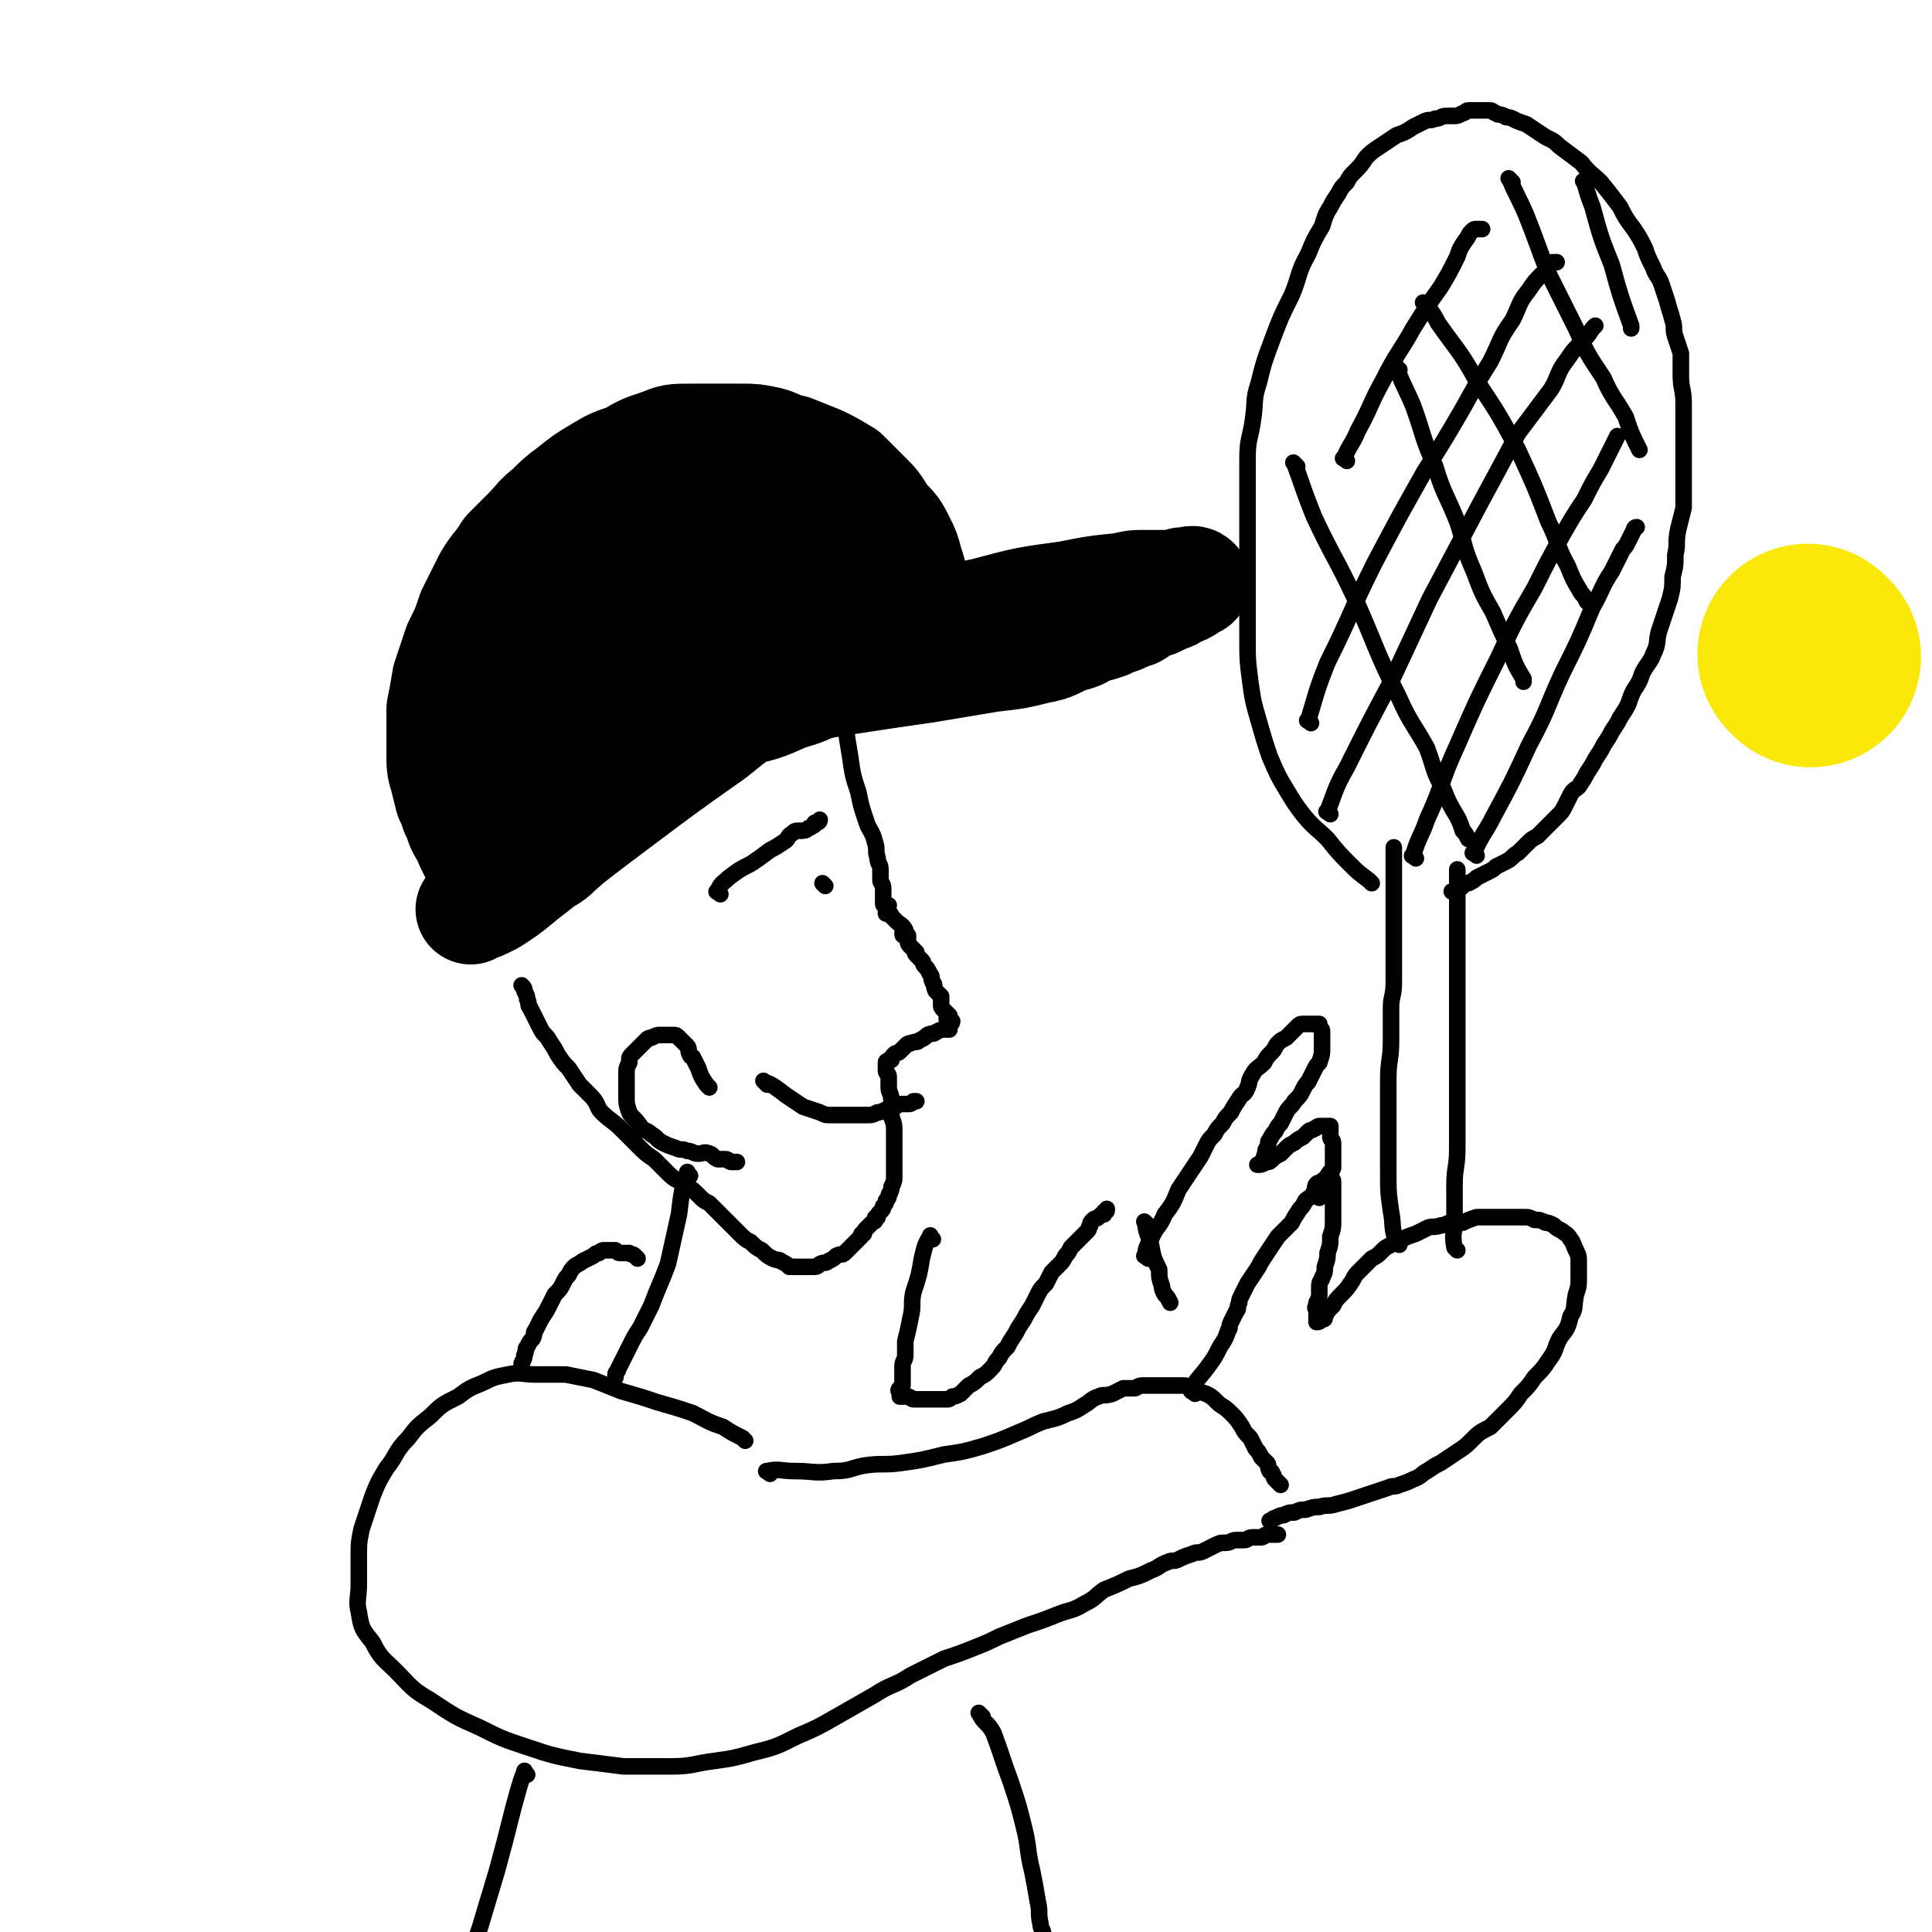 <svg viewBox='0 0 700 700' version='1.1' xmlns='http://www.w3.org/2000/svg' xmlns:xlink='http://www.w3.org/1999/xlink'><g fill='none' stroke='#000000' stroke-width='40' stroke-linecap='round' stroke-linejoin='round'><path d='M212,264c-1,-1 -2,-1 -1,-1 6,-1 7,0 14,-1 13,-2 14,-2 26,-4 15,-3 15,-4 29,-7 14,-2 14,-3 28,-5 13,-2 13,-2 27,-4 12,-2 12,-2 24,-4 9,-1 9,-1 17,-3 6,-1 6,-2 11,-4 4,-1 4,-1 7,-3 4,-1 4,-1 7,-2 2,-1 2,-1 5,-2 2,-1 2,-1 5,-2 2,-1 2,-2 4,-3 2,-1 2,0 4,-1 2,-1 2,-1 4,-2 1,0 1,0 2,-1 1,-1 1,-1 2,-1 1,0 1,0 2,-1 1,0 1,0 1,-1 0,0 0,0 0,0 1,-1 1,-1 2,-1 0,0 1,0 1,0 -1,-1 -2,0 -3,0 -1,0 -1,0 -1,0 -1,0 -1,0 -1,1 0,0 0,0 0,1 -1,0 -1,-1 -2,-1 -1,0 -1,0 -2,0 -1,0 -1,0 -2,0 -1,0 -1,0 -2,0 -2,0 -2,0 -5,0 -4,0 -4,0 -8,1 -10,1 -10,1 -20,3 -15,2 -15,2 -30,6 -19,4 -19,4 -37,8 -16,4 -16,4 -32,9 -13,3 -13,4 -25,8 -11,5 -10,5 -21,10 -6,2 -6,2 -12,5 -4,1 -4,1 -7,3 -1,0 -1,0 -2,1 -1,1 -1,1 -2,2 0,0 0,0 0,1 -1,0 -1,0 -1,0 0,1 -1,1 -1,1 0,0 1,0 2,0 3,0 3,0 7,-1 9,-2 9,-2 18,-5 11,-2 11,-2 22,-6 10,-2 10,-2 19,-6 7,-2 6,-2 13,-5 5,-1 5,-1 10,-3 3,-1 3,-1 6,-2 2,-1 2,0 4,-1 2,-1 2,-1 4,-2 1,-1 1,-1 2,-2 1,-1 1,-1 2,-2 1,-1 1,-1 2,-2 1,-1 1,-1 2,-3 1,-2 1,-2 1,-4 0,-2 0,-2 0,-4 0,-2 0,-2 0,-5 0,-3 0,-3 0,-6 -1,-4 -1,-4 -2,-7 -1,-4 -1,-4 -3,-8 -2,-4 -2,-4 -6,-8 -3,-5 -3,-5 -6,-8 -4,-4 -4,-4 -8,-8 -5,-3 -5,-3 -9,-5 -5,-2 -5,-2 -10,-4 -5,-1 -5,-2 -9,-3 -5,-1 -5,-1 -9,-1 -4,0 -4,0 -8,0 -6,0 -6,0 -11,0 -6,0 -6,0 -11,2 -6,2 -6,2 -11,5 -6,2 -6,2 -11,5 -5,3 -5,3 -10,7 -4,3 -4,3 -8,7 -4,3 -4,4 -8,8 -3,3 -3,3 -7,7 -3,5 -4,5 -7,10 -3,6 -3,6 -6,12 -2,6 -2,6 -5,12 -2,6 -2,6 -4,12 -1,6 -1,6 -2,11 0,4 0,4 0,8 0,4 0,4 0,8 0,4 0,5 1,8 1,4 1,4 2,8 1,2 1,2 2,5 1,2 1,2 2,5 1,2 1,2 3,5 0,1 0,1 1,3 1,2 1,2 2,4 1,1 1,1 2,2 1,1 0,1 1,2 0,1 0,1 1,2 0,0 0,1 1,1 0,-2 0,-3 1,-5 1,-4 0,-5 2,-9 3,-9 3,-9 7,-18 6,-10 6,-10 12,-21 7,-11 8,-10 16,-21 6,-8 6,-8 13,-15 6,-6 7,-5 13,-10 6,-5 6,-5 11,-8 6,-4 6,-3 11,-7 4,-2 4,-2 8,-5 4,-2 4,-2 8,-4 2,-1 2,-1 5,-2 3,-1 3,-1 6,-2 2,-1 2,-1 5,-1 2,0 2,0 4,0 2,0 2,-1 4,-1 1,0 1,0 3,0 1,0 1,0 3,0 1,0 1,0 2,0 1,0 1,0 2,0 1,0 2,0 2,0 -4,2 -5,1 -9,4 -12,6 -12,6 -23,13 -14,9 -14,9 -27,19 -11,8 -11,8 -22,16 -7,6 -7,6 -15,12 -5,4 -5,4 -10,8 -4,3 -4,3 -8,6 -3,2 -3,2 -6,5 -3,2 -3,2 -6,5 -2,2 -2,2 -5,5 -2,2 -1,2 -3,5 -1,2 -1,2 -2,4 -1,2 -1,2 -2,4 -1,1 0,1 -1,3 0,1 0,1 -1,3 0,1 0,1 -1,2 -1,1 -1,1 -1,2 0,0 0,1 0,1 1,-5 0,-6 2,-10 4,-10 4,-10 10,-19 9,-13 9,-13 19,-26 7,-10 8,-10 16,-19 6,-6 6,-6 12,-12 4,-4 4,-4 8,-7 2,-2 2,-2 5,-4 2,-2 2,-2 4,-4 1,-1 2,-1 3,-2 1,-1 1,-1 2,-3 1,-1 1,-2 2,-3 1,-1 1,0 2,-1 1,-1 0,-1 1,-2 0,0 0,0 1,-1 0,-1 0,-1 1,-2 1,-1 1,-1 2,-1 0,-1 0,-1 0,-2 0,-1 1,-1 1,-2 0,-1 0,-1 0,-2 0,-1 0,-1 0,-1 -1,-1 -1,0 -2,0 -2,1 -2,1 -5,2 -5,3 -5,3 -10,7 -7,6 -7,6 -14,11 -7,5 -7,5 -13,10 -6,5 -5,5 -10,10 -4,4 -4,4 -8,8 -3,5 -3,5 -6,9 -2,5 -2,5 -5,10 -2,6 -2,6 -4,11 -1,6 -1,6 -2,11 -1,5 -1,5 -1,10 0,5 0,5 0,9 0,4 0,4 1,7 0,2 0,2 1,5 0,2 0,2 1,4 0,2 0,2 1,4 0,1 0,1 1,2 1,1 2,1 4,0 4,-2 5,-2 8,-5 9,-8 9,-8 17,-17 8,-8 7,-8 15,-16 7,-6 7,-6 14,-11 6,-5 6,-4 11,-8 5,-4 5,-4 10,-8 5,-2 5,-2 10,-5 4,-2 4,-2 8,-5 5,-2 5,-2 9,-5 4,-2 4,-2 8,-4 2,-1 2,-2 5,-3 2,-1 2,0 4,-1 1,-1 1,-1 3,-2 1,0 1,-1 2,-1 1,0 1,0 2,0 1,0 1,0 1,-1 0,0 0,-1 0,0 -2,0 -2,0 -4,1 -4,2 -5,2 -9,4 -8,3 -8,3 -16,7 -11,6 -11,6 -21,13 -14,8 -14,8 -26,17 -10,6 -10,6 -19,13 -8,6 -8,6 -16,13 -6,5 -6,5 -12,11 -4,4 -4,4 -9,9 -3,3 -3,3 -6,6 -2,2 -2,2 -4,4 -1,1 -2,1 -3,3 -1,1 -1,1 -2,3 -1,1 0,1 -1,2 0,1 0,0 -1,1 0,1 0,0 -1,1 0,0 -1,1 0,0 3,-1 3,-1 7,-3 8,-5 8,-6 16,-12 15,-12 15,-12 31,-24 16,-12 16,-12 33,-24 10,-8 10,-8 21,-16 0,-1 1,-1 1,-1 0,0 0,0 0,0 '/></g>
<g fill='none' stroke='#000000' stroke-width='6' stroke-linecap='round' stroke-linejoin='round'><path d='M307,255c-1,-1 -1,-2 -1,-1 -1,2 0,3 0,7 1,7 1,7 2,13 1,7 1,7 3,13 1,5 1,5 3,11 1,3 2,3 3,7 1,3 0,3 1,6 0,2 1,2 1,4 0,2 0,2 0,4 0,1 1,1 1,3 0,1 0,1 0,3 0,1 0,1 0,2 0,1 0,1 1,1 0,0 0,0 1,0 0,1 -1,1 -1,2 0,0 0,0 0,1 0,0 1,0 1,0 1,0 1,1 1,1 1,1 1,1 1,1 1,1 1,1 1,1 1,1 2,1 3,3 0,0 -1,0 -1,1 0,1 0,1 1,1 0,0 0,0 1,0 0,1 0,1 0,2 0,1 0,1 1,2 1,1 1,1 2,2 0,0 -1,0 0,1 1,1 1,1 2,2 1,1 0,1 1,2 1,1 1,1 2,3 1,1 0,1 1,3 1,1 0,1 1,3 1,1 1,1 2,2 0,1 0,1 0,3 0,1 0,1 1,2 1,1 1,1 2,2 0,0 -1,0 -1,1 0,0 0,1 1,1 0,0 0,0 1,0 0,1 -1,1 -1,2 0,0 0,0 0,1 -1,0 -1,0 -2,0 -1,0 -1,0 -3,1 -1,1 -1,0 -3,1 -1,1 -1,1 -3,2 -1,1 -1,0 -3,1 -1,0 -1,0 -2,1 -1,1 -1,1 -2,2 -1,1 -1,0 -2,1 -1,1 -1,1 -1,2 -1,0 -1,0 -1,0 0,1 -1,0 -1,1 0,1 0,1 0,3 0,1 1,1 1,2 0,2 0,2 0,4 0,2 1,2 1,5 0,2 0,2 0,5 0,2 1,2 1,5 0,2 0,2 0,5 0,2 0,2 0,4 0,2 0,2 0,4 0,2 0,2 0,4 0,2 0,2 -1,4 0,1 0,1 -1,3 0,1 0,1 -1,2 0,1 0,1 -1,2 0,1 0,1 -1,2 -1,1 -1,1 -1,2 -1,0 -1,0 -1,1 0,1 0,0 -1,1 -1,1 -1,1 -2,2 -1,1 -1,1 -1,2 -1,0 -1,0 -1,1 -1,1 -1,1 -2,2 -1,1 -1,1 -2,2 -1,1 -1,1 -2,2 -1,1 -1,0 -3,1 -1,1 -1,1 -3,2 -1,1 -1,0 -3,1 -1,1 -1,1 -3,1 -1,0 -1,0 -3,0 -1,0 -1,0 -2,0 -1,0 -1,0 -3,0 -1,-1 -1,-1 -3,-2 -1,-1 -1,0 -3,-1 -2,-1 -2,-1 -4,-3 -2,-1 -2,-1 -4,-3 -2,-1 -2,-1 -4,-3 -2,-2 -2,-2 -4,-4 -1,-1 -1,-1 -3,-3 -2,-2 -2,-2 -4,-4 -2,-1 -2,-1 -4,-3 -2,-2 -2,-2 -5,-4 -3,-2 -3,-1 -6,-4 -2,-2 -2,-2 -5,-5 -3,-2 -3,-2 -6,-5 -3,-3 -3,-3 -6,-6 -3,-3 -4,-3 -7,-6 -2,-2 -1,-3 -4,-6 -2,-2 -2,-2 -4,-4 -2,-3 -2,-3 -4,-6 -2,-2 -2,-2 -4,-5 -1,-2 -1,-2 -3,-5 -1,-2 -2,-2 -3,-4 -1,-2 -1,-2 -2,-4 -1,-2 -1,-2 -2,-4 -1,-1 0,-1 -1,-3 0,-1 0,-1 -1,-3 0,-1 0,-1 -1,-2 0,0 0,0 0,0 '/><path d='M250,426c-1,-1 -1,-2 -1,-1 -2,6 -2,7 -3,15 -2,9 -2,9 -4,18 -3,8 -3,7 -6,15 -2,4 -2,4 -4,8 -2,3 -2,3 -4,7 -1,2 -1,2 -2,4 -1,2 -1,2 -2,4 0,1 -1,1 -1,2 0,0 0,0 0,1 '/><path d='M338,449c-1,-1 -1,-2 -1,-1 -2,3 -2,4 -3,8 -1,6 -1,6 -3,12 -1,4 0,5 -1,9 -1,5 -1,5 -2,9 0,2 0,2 0,5 0,2 -1,2 -1,4 0,1 0,1 0,3 0,1 0,1 0,2 0,0 0,0 0,1 0,0 0,0 0,1 0,0 0,1 -1,1 0,0 0,0 0,0 -1,1 0,1 0,2 0,0 0,0 0,1 0,0 0,0 1,0 1,0 1,0 2,0 1,0 1,1 2,1 1,0 1,0 2,0 0,0 0,0 1,0 1,0 1,0 2,0 1,0 1,0 2,0 1,0 1,0 2,0 1,0 1,0 3,0 1,0 1,0 2,-1 1,0 1,0 3,-1 1,-1 1,-1 3,-3 2,-1 2,-1 4,-3 2,-1 2,-1 4,-3 2,-2 1,-2 3,-4 1,-2 1,-2 3,-4 1,-2 1,-2 3,-5 1,-2 1,-2 3,-5 1,-2 1,-2 3,-5 1,-2 1,-2 2,-4 1,-2 1,-2 3,-4 1,-2 1,-2 2,-4 1,-1 1,-1 3,-3 1,-1 1,-1 2,-3 1,-1 1,-1 2,-3 1,-1 1,-1 2,-2 1,-1 1,-1 2,-2 1,-1 1,-1 2,-2 1,-1 0,-1 1,-2 0,-1 0,-1 1,-2 1,-1 1,0 2,-1 1,-1 1,-1 2,-1 0,-1 0,-1 0,-1 1,0 1,0 1,-1 '/><path d='M270,522c-1,-1 -1,-1 -1,-1 -4,-2 -4,-2 -7,-4 -6,-2 -5,-2 -11,-5 -6,-2 -6,-2 -13,-4 -6,-2 -6,-2 -13,-4 -5,-2 -5,-2 -10,-4 -5,-1 -5,-1 -10,-2 -5,0 -6,0 -11,0 -5,0 -5,-1 -10,0 -5,1 -5,1 -9,3 -5,2 -5,2 -9,5 -6,3 -6,3 -10,7 -5,4 -5,4 -8,8 -5,5 -4,6 -8,11 -3,5 -3,5 -5,10 -2,6 -2,6 -4,12 -1,5 -1,5 -1,10 0,5 0,5 0,10 0,5 -1,6 0,10 1,6 1,6 5,11 3,6 4,6 8,10 6,6 6,7 13,11 9,6 9,6 18,10 8,4 8,4 17,7 9,3 9,3 19,5 8,1 8,1 16,2 8,0 8,0 17,0 8,0 8,-1 16,-2 7,-1 7,-1 14,-3 8,-2 8,-2 16,-6 7,-3 7,-3 14,-7 7,-4 7,-4 14,-8 6,-4 7,-3 13,-7 6,-3 6,-3 12,-6 6,-2 6,-2 11,-4 5,-2 5,-2 9,-4 5,-2 5,-2 10,-4 6,-2 6,-2 11,-4 5,-2 5,-1 10,-4 4,-2 3,-2 7,-5 5,-2 5,-2 9,-4 4,-1 4,-1 8,-3 3,-1 3,-2 6,-3 2,-1 2,0 4,-1 2,-1 2,-1 5,-2 2,-1 2,0 4,-1 2,-1 2,-1 4,-2 2,-1 2,-1 4,-1 2,0 2,-1 4,-1 1,0 1,0 3,0 1,0 1,-1 3,-1 1,0 1,0 3,0 1,0 1,-1 2,-1 1,0 1,0 2,0 1,0 1,0 2,0 0,0 0,0 0,0 '/><path d='M279,534c-1,-1 -2,-1 -1,-1 4,-1 5,0 10,0 7,0 7,1 14,0 6,0 6,-1 11,-2 7,-1 7,0 14,-1 7,-1 7,-1 15,-3 7,-1 7,-1 14,-3 6,-2 6,-2 13,-5 5,-2 4,-2 9,-4 4,-1 5,-1 9,-3 3,-1 3,-1 6,-3 2,-1 2,-2 5,-3 2,-1 2,0 5,-1 2,-1 2,-1 4,-2 2,0 2,0 4,0 1,0 1,-1 3,-1 2,0 2,0 5,0 2,0 2,0 4,0 2,0 2,0 5,0 2,0 2,0 4,1 2,1 2,1 5,2 2,1 2,1 4,3 2,2 2,1 5,4 2,2 2,2 4,5 1,2 1,2 3,4 1,2 1,2 2,4 1,1 1,1 2,3 1,1 1,1 2,2 1,1 0,1 1,3 0,0 1,0 1,1 1,1 0,1 1,2 1,1 1,1 2,2 '/><path d='M433,505c-1,-1 -2,-1 -1,-1 1,-4 2,-4 5,-8 3,-4 3,-4 5,-8 2,-3 2,-3 3,-6 1,-1 0,-1 1,-3 1,-2 1,-2 2,-4 1,-1 0,-1 1,-3 0,-1 0,-1 1,-3 1,-2 1,-2 2,-4 2,-3 2,-3 4,-6 1,-2 1,-2 3,-5 2,-3 2,-3 4,-6 2,-2 2,-2 5,-5 1,-2 1,-2 3,-5 1,-1 1,-1 2,-3 1,-1 2,-1 3,-3 1,-1 0,-2 1,-3 1,-1 1,0 2,-1 1,-1 1,-1 2,-1 0,-1 0,0 1,0 0,0 1,0 1,1 0,1 0,1 0,2 0,1 0,1 0,2 0,2 0,2 0,5 0,2 0,2 0,5 0,3 0,3 -1,6 0,3 0,3 -1,6 0,2 0,2 -1,5 0,2 0,2 -1,4 0,1 -1,1 -1,3 0,1 0,1 0,3 0,1 0,1 -1,3 0,0 0,0 0,1 -1,1 0,1 0,2 0,1 0,1 0,2 0,0 0,0 0,1 0,0 0,0 0,1 1,0 1,0 2,-1 1,0 1,0 1,-1 1,-2 1,-2 3,-4 1,-2 1,-2 3,-4 2,-2 2,-2 4,-5 1,-2 1,-2 3,-4 2,-2 2,-2 4,-4 2,-1 2,-1 4,-3 1,-1 1,-1 3,-2 2,-1 2,-1 4,-2 2,-1 2,-1 5,-2 2,-1 2,-1 4,-2 2,-1 2,0 5,-1 2,0 2,-1 4,-1 2,0 2,0 4,0 2,-1 2,-1 5,-2 2,0 2,0 5,0 2,0 2,0 4,0 2,0 2,0 4,0 2,0 2,0 4,0 2,0 2,0 4,1 2,0 2,0 4,1 1,0 1,0 3,1 1,1 1,1 3,2 1,1 2,1 3,3 1,1 1,2 2,4 1,2 1,2 1,5 0,2 0,2 0,5 0,3 0,3 -1,6 -1,5 0,5 -2,8 -1,5 -2,5 -4,8 -2,4 -1,4 -4,8 -2,3 -2,3 -5,6 -2,3 -2,3 -5,6 -2,3 -2,3 -5,6 -3,3 -3,3 -6,6 -4,2 -4,2 -7,5 -2,2 -2,2 -5,4 -3,2 -3,2 -6,4 -2,1 -2,1 -5,3 -2,1 -2,2 -5,3 -2,1 -2,1 -5,2 -2,1 -2,0 -4,1 -3,1 -3,1 -6,2 -3,1 -3,1 -6,2 -3,1 -3,1 -7,2 -3,1 -3,0 -6,1 -2,0 -2,0 -5,1 -2,0 -2,0 -4,1 -2,0 -2,0 -4,1 -1,0 -1,0 -3,1 -1,0 -1,1 -2,1 0,0 0,0 0,0 '/><path d='M528,453c-1,-1 -1,-1 -1,-1 -1,-5 0,-5 0,-9 0,-7 0,-7 0,-14 0,-6 1,-6 1,-13 0,-7 0,-7 0,-15 0,-6 0,-6 0,-12 0,-5 0,-5 0,-10 0,-5 0,-5 0,-10 0,-6 0,-6 0,-11 0,-5 0,-5 0,-10 0,-5 0,-5 0,-10 0,-3 0,-3 0,-6 0,-2 0,-2 0,-4 0,-2 0,-2 0,-4 0,-1 0,-1 0,-3 0,-1 0,-1 0,-2 0,-1 0,-1 0,-2 0,-1 0,-1 0,-1 0,-1 0,-1 0,-1 '/><path d='M507,451c-1,-1 -1,-1 -1,-1 -2,-5 -1,-6 -2,-11 -1,-7 -1,-7 -1,-15 0,-8 0,-8 0,-16 0,-9 0,-9 0,-17 0,-7 1,-7 1,-14 0,-6 0,-6 0,-12 0,-4 1,-4 1,-9 0,-4 0,-4 0,-8 0,-3 0,-3 0,-7 0,-3 0,-3 0,-7 0,-2 0,-2 0,-5 0,-2 0,-2 0,-5 0,-1 0,-1 0,-3 0,-1 0,-1 0,-3 0,-1 0,-1 0,-3 0,-1 0,-1 0,-2 0,-1 0,-1 0,-2 0,-1 0,-1 0,-2 0,-1 0,-1 0,-1 0,-1 0,-1 0,-1 '/><path d='M497,320c-1,-1 -1,-1 -1,-1 -4,-3 -4,-3 -7,-6 -4,-4 -4,-4 -8,-9 -4,-4 -5,-4 -9,-9 -3,-4 -3,-4 -6,-9 -3,-5 -3,-5 -6,-12 -2,-6 -2,-6 -4,-13 -2,-7 -2,-7 -3,-14 -1,-8 -1,-8 -1,-16 0,-7 0,-7 0,-13 0,-7 0,-7 0,-13 0,-6 0,-6 0,-12 0,-7 0,-7 0,-14 0,-7 0,-7 0,-13 0,-7 1,-7 2,-14 1,-7 0,-7 2,-13 2,-8 2,-8 5,-16 3,-8 3,-8 7,-16 3,-7 2,-8 6,-15 2,-5 2,-5 5,-10 1,-3 1,-4 3,-7 1,-2 1,-2 3,-5 1,-2 1,-2 3,-4 1,-2 1,-2 3,-4 2,-2 2,-2 4,-5 2,-2 2,-2 5,-4 3,-2 3,-2 6,-4 3,-1 3,-1 6,-3 2,-1 2,-1 4,-2 2,-1 2,0 4,-1 2,0 2,-1 4,-1 1,0 1,0 3,0 1,0 1,0 3,-1 1,0 1,-1 2,-1 1,0 1,0 2,0 0,0 0,0 0,0 1,0 1,0 2,0 0,0 0,0 1,0 0,0 0,0 1,0 0,0 0,0 1,0 0,0 0,0 1,0 0,0 0,0 0,0 1,0 1,1 2,1 1,1 1,0 3,1 1,1 1,0 3,1 2,1 2,1 5,2 3,2 3,2 6,4 3,2 3,1 6,4 4,3 4,3 8,6 3,4 4,4 7,7 4,5 4,5 7,9 2,4 2,4 5,8 2,3 2,3 4,7 1,3 1,3 3,7 1,3 2,3 3,6 1,3 1,3 2,6 1,4 1,3 2,7 1,3 0,3 1,6 1,3 1,3 2,6 0,4 0,4 0,8 0,5 1,5 1,10 0,4 0,4 0,9 0,4 0,4 0,8 0,3 0,3 0,7 0,3 0,3 0,7 0,3 0,3 0,7 -1,4 -1,4 -2,8 -1,5 0,5 -1,9 0,4 0,4 -1,8 0,4 0,4 -1,8 -1,3 -1,3 -2,6 -1,3 -1,3 -2,6 -1,4 0,4 -2,8 -1,3 -2,3 -4,7 -1,3 -1,3 -3,6 -1,2 -1,2 -2,5 -1,2 -1,2 -3,5 -1,2 -1,2 -3,5 -1,2 -1,2 -3,5 -1,2 -1,2 -3,5 -1,2 -1,2 -3,5 -1,2 -1,2 -3,5 -1,1 -2,1 -3,3 -1,2 -1,2 -2,4 -1,2 -1,2 -3,4 -2,2 -2,2 -4,4 -1,1 -1,1 -3,3 -2,1 -2,1 -4,3 -1,1 -1,1 -3,3 -2,1 -2,2 -4,3 -2,1 -2,1 -4,2 -1,1 -1,1 -3,2 -2,1 -2,1 -4,2 -1,1 -1,1 -3,2 -1,0 -1,0 -2,1 -1,1 -1,1 -2,1 -1,1 -1,1 -2,1 0,0 0,0 0,0 '/></g>
<g fill='none' stroke='#FAE80B' stroke-width='6' stroke-linecap='round' stroke-linejoin='round'><path d='M671,234c-1,-1 -1,-1 -1,-1 '/></g>
<g fill='none' stroke='#FAE80B' stroke-width='80' stroke-linecap='round' stroke-linejoin='round'><path d='M656,238c-1,-1 -1,-1 -1,-1 '/></g>
<g fill='none' stroke='#000000' stroke-width='6' stroke-linecap='round' stroke-linejoin='round'><path d='M261,324c-1,-1 -2,-1 -1,-1 1,-3 2,-3 4,-5 4,-3 4,-3 8,-5 3,-2 3,-2 7,-5 2,-1 2,-1 5,-3 2,-1 1,-2 3,-3 1,-1 1,-1 3,-1 1,0 2,0 3,-1 1,0 1,-1 2,-1 0,-1 0,-1 1,-1 0,0 1,0 1,-1 0,0 0,0 0,0 '/><path d='M299,321c-1,-1 -1,-1 -1,-1 '/><path d='M278,393c-1,-1 -2,-2 -1,-1 3,1 4,2 8,5 3,2 3,2 6,4 3,1 3,1 6,2 2,1 2,1 4,1 1,0 1,0 3,0 2,0 2,0 4,0 1,0 1,0 3,0 1,0 1,0 3,0 2,0 2,0 4,-1 1,0 1,0 3,-1 1,0 1,0 3,-1 1,0 1,-1 3,-1 1,0 1,0 2,0 1,0 1,0 2,-1 0,0 0,0 1,0 '/><path d='M231,456c-1,-1 -1,-1 -1,-1 -1,-1 -1,0 -2,-1 -1,0 -1,0 -3,0 -1,0 -1,0 -2,-1 0,0 0,0 0,0 -1,0 -1,0 -2,0 -1,0 -1,0 -2,0 -1,0 -1,0 -2,1 -1,0 -1,0 -2,1 -2,1 -2,1 -4,2 -1,1 -2,1 -3,2 -1,1 -1,1 -2,3 -1,1 -1,1 -2,3 -1,2 -1,2 -3,4 -1,2 -1,2 -2,4 -1,2 -1,2 -3,5 -1,2 -1,2 -2,4 -1,1 0,1 -1,3 -1,1 -1,1 -2,3 -1,1 0,1 -1,3 0,1 0,1 -1,3 0,0 0,1 0,1 '/><path d='M191,643c-1,-1 -1,-2 -1,-1 -2,5 -2,6 -4,13 -3,12 -3,12 -6,23 -3,10 -3,10 -6,20 -3,9 -3,9 -6,18 -2,8 -2,8 -5,15 -2,6 -2,6 -5,11 0,1 0,1 0,1 '/><path d='M356,622c-1,-1 -2,-2 -1,-1 1,3 3,3 5,7 3,8 3,9 6,17 3,9 3,9 5,17 2,8 1,8 3,16 1,5 1,5 2,11 1,4 0,4 1,8 0,2 1,2 1,4 0,0 0,1 0,1 '/><path d='M416,444c-1,-1 -2,-2 -1,-1 0,3 1,4 2,8 1,5 1,5 3,9 0,3 0,3 1,6 0,1 0,1 1,3 1,1 1,1 2,3 0,0 0,0 0,0 '/><path d='M416,456c-1,-1 -2,-1 -1,-1 0,-3 1,-4 2,-6 2,-5 3,-4 5,-9 3,-4 3,-4 5,-9 2,-3 2,-3 4,-6 2,-3 2,-3 4,-6 1,-2 1,-2 2,-4 1,-2 1,-2 3,-4 1,-2 1,-2 3,-4 1,-2 1,-2 3,-4 1,-2 1,-2 3,-5 1,-2 2,-1 3,-4 1,-2 0,-2 2,-5 1,-2 2,-2 4,-4 1,-2 1,-2 3,-4 1,-1 1,-2 2,-3 1,-1 1,-1 3,-2 1,-1 1,-1 2,-2 1,-1 1,-1 2,-2 1,-1 1,-1 2,-1 1,0 1,0 2,0 1,0 1,0 2,0 1,0 1,0 2,0 0,0 0,0 0,1 1,1 1,1 1,2 0,1 0,1 0,3 0,1 0,1 0,3 0,2 0,2 -1,5 -1,1 -1,1 -2,3 -1,2 -1,2 -2,4 -1,1 -1,1 -2,3 -1,2 -1,2 -3,4 -1,2 -2,2 -3,4 -1,2 -1,2 -2,4 -1,1 -1,1 -2,3 -1,1 -1,1 -2,3 -1,1 0,1 -1,3 -1,1 0,1 -1,3 0,1 0,1 -1,2 0,1 0,1 -1,1 0,0 -1,0 0,0 1,0 1,0 3,-1 1,0 1,0 2,-1 1,-1 1,-1 3,-2 1,-1 1,-1 2,-2 1,-1 1,-1 3,-2 1,-1 1,-1 3,-2 1,-1 1,-1 2,-2 1,-1 1,0 2,-1 1,0 1,-1 2,-1 1,0 1,0 2,0 1,0 1,0 2,0 0,1 0,1 0,2 0,1 0,1 0,2 0,1 1,1 1,2 0,1 0,1 0,3 0,1 0,1 0,2 0,2 0,2 0,4 0,1 -1,1 -2,3 -1,2 -1,2 -2,4 -1,1 -1,1 -1,3 0,0 0,0 0,1 '/><path d='M488,167c-1,-1 -2,-1 -1,-1 2,-5 3,-5 5,-10 5,-9 4,-9 9,-18 5,-10 6,-10 11,-19 5,-8 5,-8 10,-15 3,-5 3,-5 6,-11 1,-3 1,-3 3,-6 1,-1 1,-2 2,-3 1,-1 1,-1 2,-1 1,0 1,0 2,0 0,0 0,0 0,0 '/><path d='M475,262c-1,-1 -2,-1 -1,-1 3,-10 3,-11 7,-21 9,-18 8,-18 17,-36 9,-17 9,-17 18,-33 7,-11 7,-11 14,-23 5,-9 5,-9 10,-17 4,-8 3,-8 8,-15 3,-6 2,-6 6,-11 2,-3 2,-3 5,-6 1,-1 1,-2 2,-3 1,-1 1,-1 2,-1 0,0 0,0 1,0 '/><path d='M482,295c-1,-1 -2,-1 -1,-1 3,-8 3,-9 7,-16 8,-16 8,-16 16,-31 7,-15 7,-15 14,-30 9,-17 9,-17 18,-34 7,-13 7,-13 14,-26 6,-8 6,-8 12,-16 3,-5 2,-6 6,-11 2,-3 2,-3 5,-6 2,-2 2,-2 4,-5 0,0 1,-1 1,-1 '/><path d='M513,311c-1,-1 -2,-1 -1,-1 2,-7 3,-7 5,-13 6,-13 5,-14 11,-27 7,-16 7,-16 15,-32 6,-13 6,-13 13,-25 5,-10 5,-10 10,-19 4,-7 4,-7 8,-13 3,-6 3,-6 6,-11 2,-4 2,-4 4,-8 1,-2 1,-2 2,-4 0,0 0,0 0,0 '/><path d='M535,310c-1,-1 -2,-1 -1,-1 3,-7 4,-7 7,-13 7,-13 7,-13 13,-26 7,-13 6,-13 12,-26 6,-12 6,-12 11,-24 4,-7 3,-7 7,-13 2,-4 2,-4 4,-8 1,-1 1,-1 2,-3 1,-2 1,-2 2,-4 0,0 0,-1 1,-1 '/><path d='M470,169c-1,-1 -2,-2 -1,-1 3,8 3,9 7,19 7,15 8,15 15,30 8,18 7,18 16,36 4,9 5,9 10,18 3,8 2,8 6,15 2,5 2,5 5,10 1,2 1,2 2,5 1,1 1,1 2,3 0,0 0,0 0,0 '/><path d='M507,134c-1,-1 -2,-2 -1,-1 2,6 3,7 6,14 4,11 3,11 8,22 3,10 4,10 8,20 3,9 2,9 6,18 3,8 3,8 7,15 3,7 3,7 6,13 2,6 2,6 5,11 0,1 0,1 0,1 0,0 0,0 0,0 '/><path d='M517,111c-1,-1 -2,-2 -1,-1 2,2 3,3 5,7 7,10 8,10 14,21 8,12 8,12 15,25 6,13 6,13 11,26 4,8 3,9 7,16 2,5 2,5 5,10 1,1 1,1 2,3 0,0 0,0 0,0 '/><path d='M548,66c-1,-1 -2,-2 -1,-1 2,5 3,6 6,13 4,10 4,11 8,21 5,10 5,10 10,20 4,9 4,9 10,18 3,7 4,7 8,14 2,6 2,6 5,12 0,0 0,0 0,0 0,0 0,0 0,0 '/><path d='M575,67c-1,-1 -2,-2 -1,-1 1,3 1,4 3,9 3,11 3,11 7,21 3,11 3,11 7,22 0,1 0,1 0,1 0,0 0,0 0,0 '/><path d='M257,394c-1,-1 -1,-1 -1,-1 -2,-3 -2,-3 -3,-6 -1,-2 -1,-2 -2,-4 0,0 -1,0 -1,-1 -1,-1 0,-2 -1,-3 -1,-1 -1,-1 -2,-2 -1,-1 -1,-1 -1,-1 -1,-1 -1,-1 -2,-1 -1,0 -1,0 -3,0 -1,0 -1,0 -2,0 -1,0 -1,0 -3,1 -1,0 -1,0 -2,1 -1,1 -1,1 -3,3 -1,1 -1,1 -2,2 -1,1 -1,1 -1,3 -1,2 -1,2 -1,4 0,1 0,1 0,3 0,2 0,2 0,5 0,3 0,3 1,6 1,2 2,2 4,5 1,2 2,1 4,3 2,1 2,2 4,3 2,1 2,1 5,2 2,1 2,0 4,1 2,0 2,1 4,1 2,0 2,-1 4,0 1,0 1,1 3,2 1,0 1,0 3,0 1,0 1,1 2,1 1,0 1,0 2,0 0,0 0,0 0,0 '/></g>
</svg>